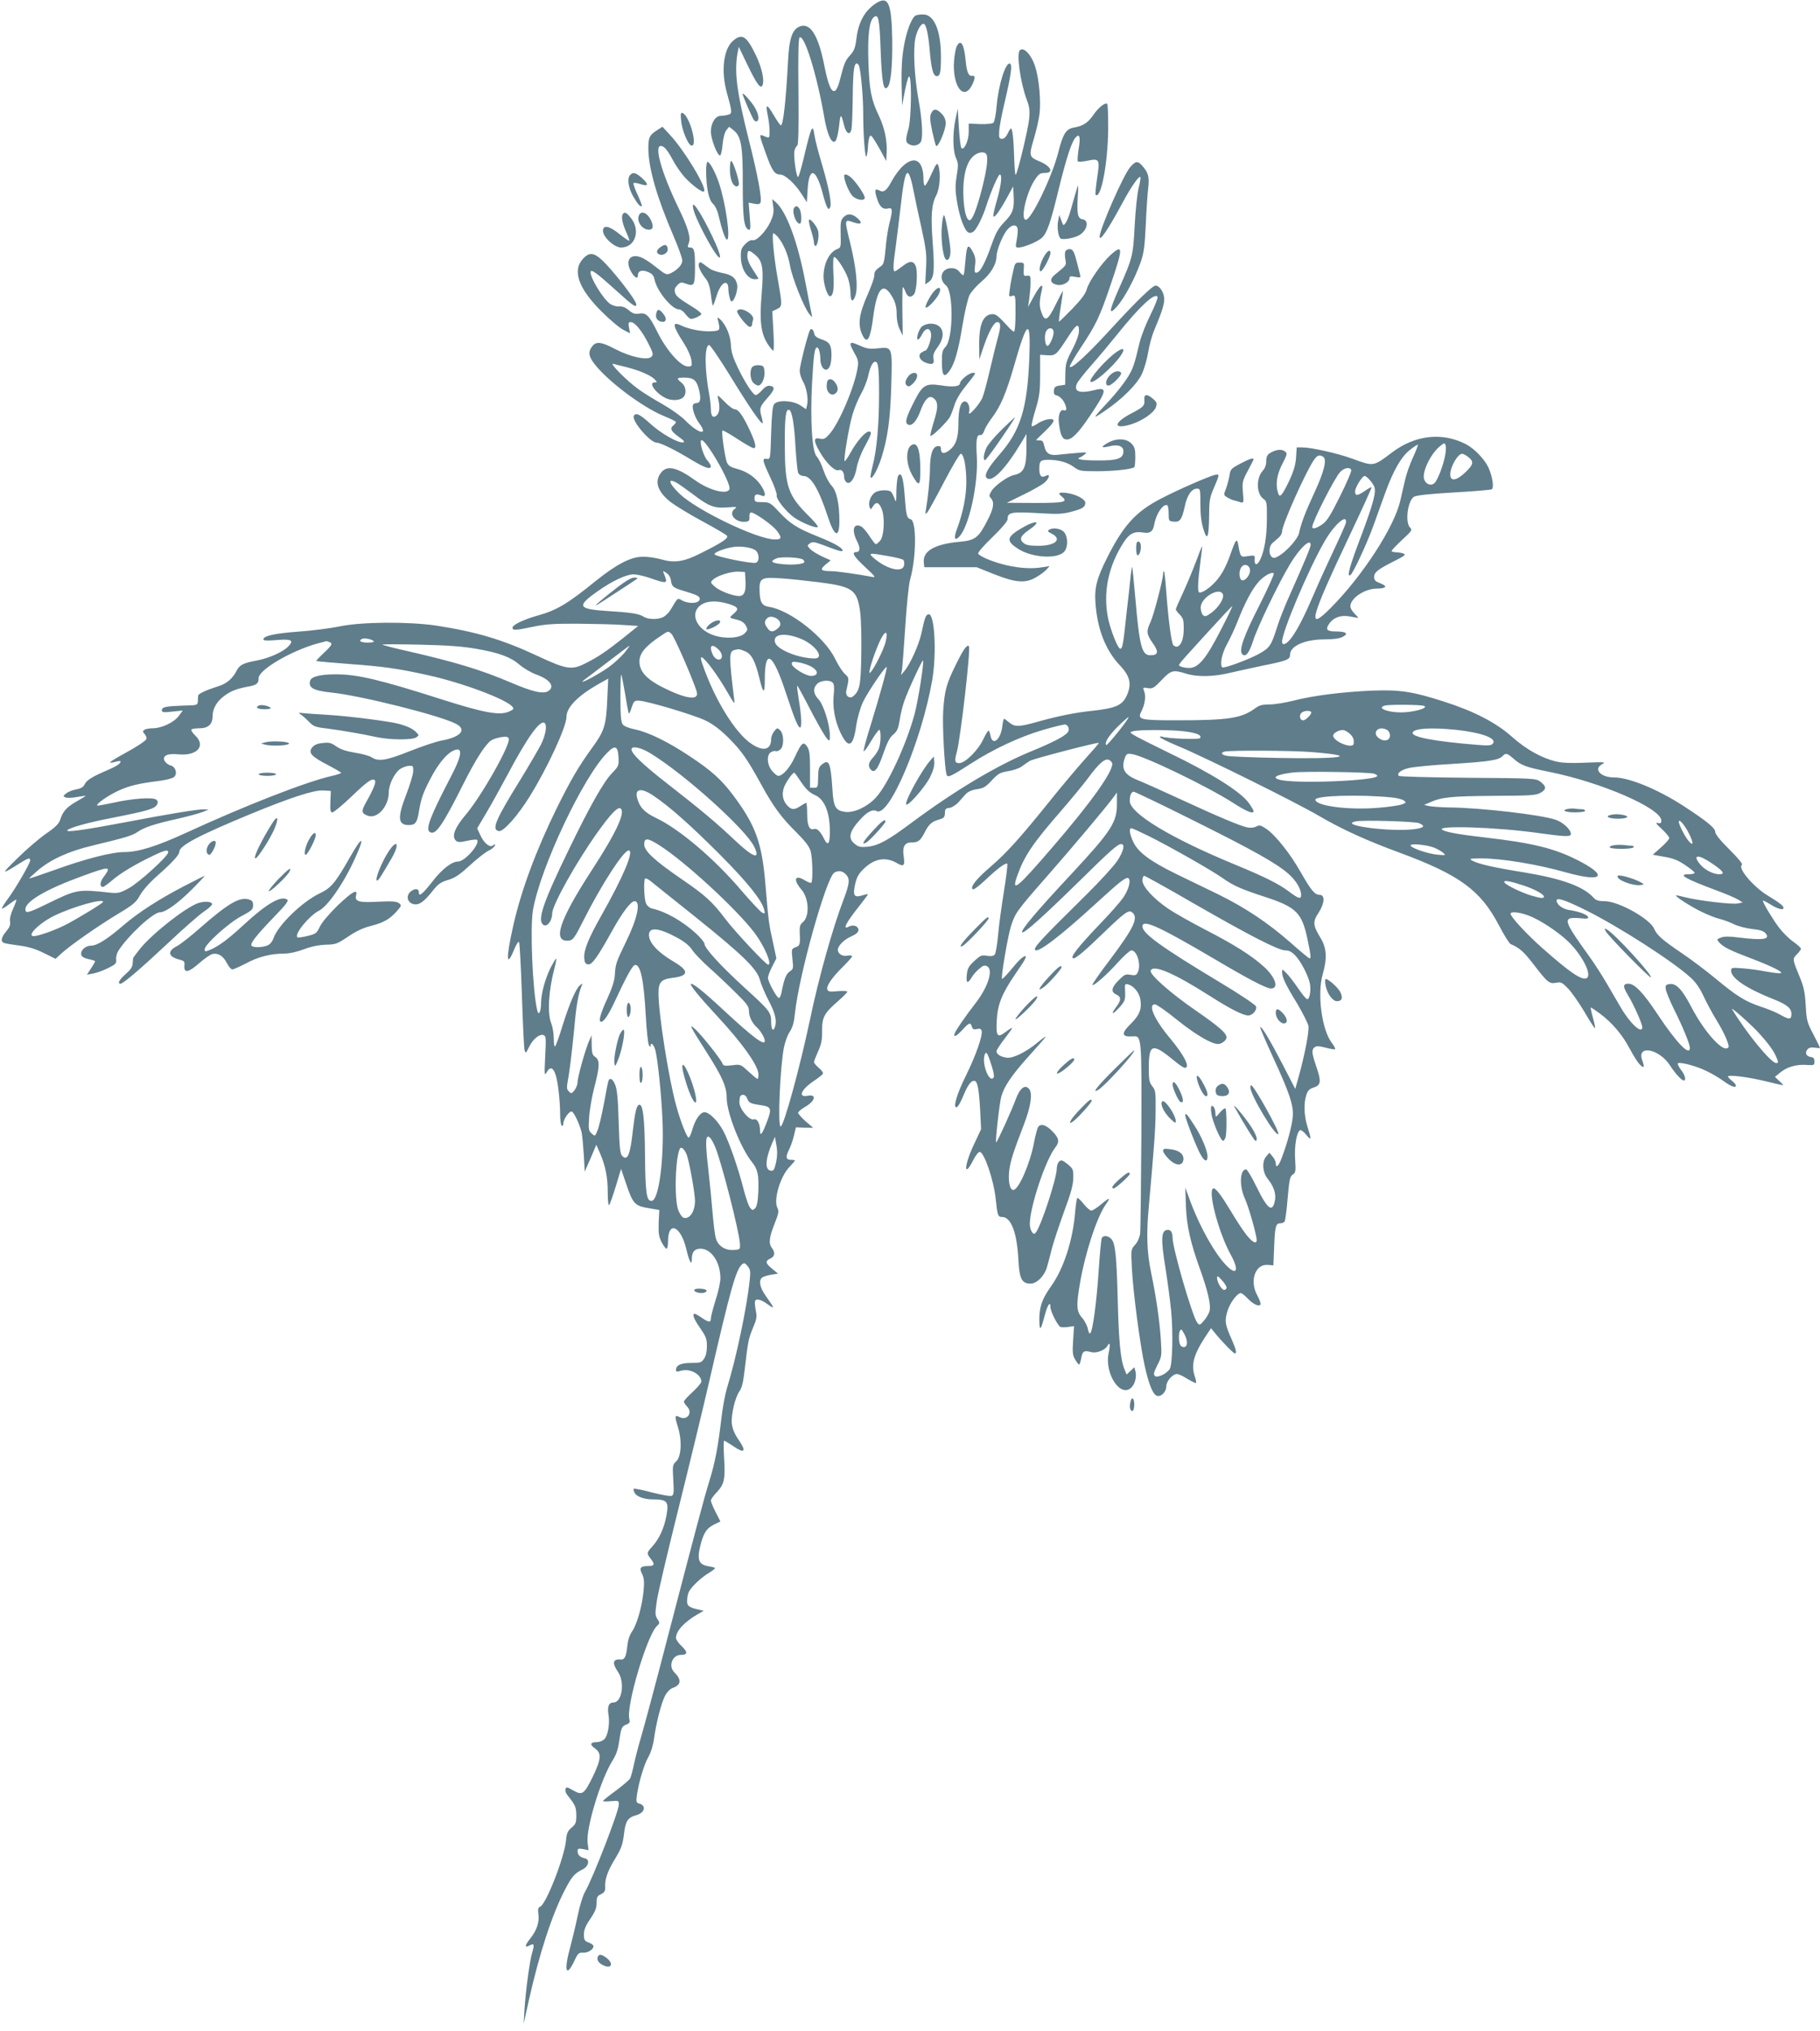 <?xml version="1.0" standalone="no"?>
<!DOCTYPE svg PUBLIC "-//W3C//DTD SVG 20010904//EN"
 "http://www.w3.org/TR/2001/REC-SVG-20010904/DTD/svg10.dtd">
<svg version="1.0" xmlns="http://www.w3.org/2000/svg"
 width="1147pt" height="1280pt" viewBox="0 0 1147 1280"
 preserveAspectRatio="xMidYMid meet">
<g transform="translate(0,1280) scale(0.1,-0.1)"
fill="#607d8b" stroke="none">
<path d="M5525 12782 c-72 -45 -114 -117 -127 -221 -8 -63 -14 -80 -42 -111
-30 -33 -37 -52 -66 -166 -6 -23 -17 -47 -24 -54 -24 -19 -46 28 -72 162 -37
185 -87 265 -151 242 -50 -17 -70 -75 -77 -226 -13 -244 -30 -398 -45 -398 -4
0 -25 30 -46 66 -43 73 -52 71 -36 -6 6 -28 11 -71 11 -97 0 -48 2 -46 -47
-26 -19 8 -16 -5 23 -113 39 -110 56 -134 91 -134 30 0 93 -57 135 -123 l33
-52 5 82 c9 146 53 133 95 -27 9 -36 21 -73 27 -84 9 -16 12 -17 19 -4 12 22
-5 116 -51 273 -23 76 -44 158 -47 182 -11 79 -20 59 -68 -144 -15 -62 -30
-115 -35 -118 -11 -7 -31 135 -23 165 3 14 11 28 17 32 8 5 10 108 8 342 -3
227 0 336 7 340 31 19 110 -237 156 -505 19 -110 48 -171 70 -148 8 8 18 50
23 94 9 83 12 83 32 3 14 -52 36 -63 46 -24 3 13 7 104 8 202 2 169 8 214 26
214 4 0 11 -7 14 -16 11 -29 26 -195 26 -294 0 -144 12 -297 21 -275 4 11 8
38 9 60 1 22 5 49 9 60 7 17 10 15 33 -20 14 -22 36 -60 49 -85 l24 -45 3 52
c4 75 -13 157 -49 233 -48 100 -60 161 -66 335 -6 168 5 263 33 286 30 25 37
-7 44 -209 8 -209 19 -264 46 -228 19 27 29 135 27 296 -4 228 -24 277 -98
232z"/>
<path d="M5772 12703 c-25 -10 -60 -100 -76 -198 -12 -68 -16 -143 -14 -235
l3 -135 19 98 c13 64 23 93 28 83 15 -27 10 -266 -6 -326 -21 -73 -20 -87 5
-100 29 -16 66 -4 75 22 11 37 5 135 -17 258 -27 148 -35 319 -20 390 11 50
34 90 51 90 16 0 30 -60 39 -165 10 -119 22 -165 45 -165 21 0 26 23 26 124 0
165 -44 267 -114 265 -17 0 -37 -3 -44 -6z"/>
<path d="M4621 12544 c-61 -51 -78 -189 -41 -325 35 -127 36 -135 9 -142 -13
-4 -34 -7 -46 -7 -34 0 -63 -45 -63 -99 0 -47 40 -151 58 -151 5 0 13 31 16
70 4 42 14 78 24 90 l17 21 27 -21 c49 -38 60 -99 59 -340 0 -217 8 -278 38
-288 11 -4 12 11 6 83 l-7 88 35 -7 c26 -5 36 -3 40 8 10 25 -19 178 -73 391
-77 306 -93 429 -72 550 l8 40 55 -115 c59 -122 84 -155 95 -126 12 32 -4 106
-40 183 -60 126 -88 145 -145 97z"/>
<path d="M6030 12509 c-6 -11 -14 -51 -17 -88 -13 -154 55 -258 108 -166 23
40 28 71 10 67 -26 -5 -38 19 -45 95 -10 105 -31 140 -56 92z"/>
<path d="M6427 12483 c-22 -22 4 -205 44 -312 17 -45 20 -68 15 -121 -7 -65
-72 -339 -85 -352 -3 -4 -7 39 -9 95 -3 119 -11 197 -20 197 -4 0 -14 -15 -22
-33 -10 -20 -22 -32 -35 -32 -17 0 -20 6 -18 45 0 25 17 113 37 196 38 164 47
227 31 233 -27 11 -72 -131 -84 -267 -4 -51 -13 -98 -20 -105 -7 -7 -39 -10
-84 -9 l-72 3 0 -53 c0 -54 -29 -118 -46 -101 -5 5 -12 63 -16 128 l-7 120
-13 -60 c-20 -90 -19 -202 1 -249 16 -35 16 -48 5 -116 -10 -64 -9 -91 3 -166
17 -99 48 -181 73 -190 8 -4 22 0 31 7 20 17 57 90 79 159 28 89 76 200 86
200 16 0 9 -66 -16 -154 -14 -47 -25 -94 -25 -104 1 -25 33 16 84 108 l41 75
3 -55 c5 -86 -4 -113 -57 -168 -39 -40 -55 -69 -80 -139 -41 -117 -72 -177
-94 -181 -16 -3 -17 2 -12 45 5 36 1 57 -12 82 -31 59 -40 50 -48 -46 -4 -48
-9 -92 -12 -96 -3 -4 -14 4 -25 18 -14 18 -29 25 -53 25 -62 0 -83 -69 -33
-109 48 -40 46 -335 -3 -387 -20 -21 -23 -35 -23 -94 0 -84 12 -103 42 -65 36
45 60 125 87 290 14 87 35 175 45 195 11 21 45 60 76 86 59 50 93 108 94 156
0 40 38 134 67 169 34 40 68 37 67 -6 0 -16 -4 -47 -8 -67 -7 -34 -6 -38 13
-38 33 0 121 37 147 61 33 31 55 95 107 310 48 195 80 293 105 322 26 29 33 4
20 -71 -6 -39 -9 -75 -5 -79 4 -4 31 -2 60 4 76 16 80 10 61 -111 -8 -54 -12
-101 -10 -103 34 -34 78 196 80 414 0 83 -2 154 -6 158 -12 12 -55 -22 -88
-70 -34 -49 -64 -69 -123 -79 -49 -9 -68 -40 -97 -154 -38 -153 -170 -427
-205 -427 -35 0 1 164 54 248 27 41 35 47 66 47 59 0 39 43 -36 74 -63 26 -65
35 -35 136 15 49 32 121 37 160 10 82 -2 218 -26 297 -23 76 -74 131 -98 106z
m-211 -655 c13 -21 4 -92 -26 -212 -35 -137 -64 -210 -82 -204 -21 7 -36 78
-37 174 -1 108 19 186 59 226 29 29 73 37 86 16z"/>
<path d="M4680 12208 c0 -11 61 -152 71 -164 6 -8 15 -11 20 -8 17 10 9 50
-19 95 -27 40 -72 89 -72 77z"/>
<path d="M5868 12085 c-9 -19 -7 -43 6 -108 10 -46 21 -89 25 -96 11 -17 61
99 61 141 0 25 -8 43 -26 62 -33 33 -51 33 -66 1z"/>
<path d="M4293 12035 c6 -58 43 -146 63 -152 45 -14 -10 190 -55 205 -11 4
-13 -6 -8 -53z"/>
<path d="M4145 11982 c-52 -32 -60 -49 -59 -122 2 -125 55 -307 158 -546 31
-72 56 -142 56 -156 0 -25 -27 -56 -67 -77 -32 -16 -35 -15 -102 38 -34 28
-77 55 -96 61 -69 23 -97 -28 -55 -97 20 -34 40 -43 40 -19 0 29 26 38 63 22
27 -11 37 -22 42 -48 15 -73 109 -188 154 -188 11 0 29 -13 41 -30 12 -16 28
-30 35 -30 20 0 65 22 65 31 0 5 -19 21 -42 36 -102 63 -119 77 -124 100 -5
18 0 31 15 46 19 19 24 20 57 8 49 -18 54 -8 54 106 0 104 -5 123 -31 123 -16
0 -17 4 -9 25 15 39 -2 96 -69 235 -102 213 -149 380 -107 380 21 0 41 -23 76
-88 16 -31 48 -77 69 -102 43 -50 118 -107 128 -97 20 21 -122 257 -214 356
l-48 52 -30 -19z"/>
<path d="M4600 11736 c0 -59 14 -102 37 -110 7 -3 16 1 19 9 7 16 -33 142 -47
150 -5 4 -9 -18 -9 -49z"/>
<path d="M5692 11755 c-22 -19 -53 -61 -71 -94 -33 -63 -52 -77 -80 -61 -27
14 -31 3 -15 -48 16 -54 37 -74 71 -66 29 8 30 -11 7 -98 -8 -33 -19 -103 -23
-156 -7 -76 -12 -98 -27 -108 -37 -26 -44 -35 -44 -61 0 -14 -18 -65 -40 -115
-59 -133 -67 -199 -31 -267 28 -51 47 -15 65 128 22 163 57 210 105 142 31
-44 43 -81 42 -136 0 -30 7 -66 19 -90 l19 -40 -2 153 c-1 83 0 152 3 152 3 0
11 -13 17 -30 12 -33 33 -39 53 -15 17 20 25 143 11 178 -14 35 -39 35 -86 -3
-21 -16 -42 -30 -46 -30 -12 0 -11 39 6 155 7 55 21 165 30 245 17 154 30 220
45 220 10 0 25 -44 40 -125 6 -33 27 -132 47 -220 31 -143 34 -170 29 -258
l-5 -99 22 15 c33 22 38 68 26 234 -14 182 -9 253 21 311 24 45 30 143 13 190
-7 18 -13 11 -42 -53 -18 -41 -37 -75 -42 -75 -5 0 -9 17 -9 38 0 119 -53 155
-128 87z"/>
<path d="M4450 11723 c1 -106 16 -182 43 -207 15 -14 29 -44 36 -77 20 -85 42
-149 52 -149 25 0 -7 229 -50 357 -23 68 -58 133 -72 133 -5 0 -9 -26 -9 -57z"/>
<path d="M7123 11747 c-42 -47 -193 -392 -193 -439 0 -34 53 45 144 213 54
102 108 178 113 162 2 -6 -3 -38 -12 -72 -8 -33 -19 -138 -24 -233 -10 -191
-13 -204 -100 -399 -63 -143 -66 -172 -10 -109 46 53 110 172 146 273 22 61
27 98 34 242 4 94 11 196 15 227 8 70 2 97 -32 137 -33 39 -45 39 -81 -2z"/>
<path d="M3972 11698 c-21 -21 -13 -80 18 -135 28 -49 47 -70 55 -61 2 2 -10
34 -27 71 -17 37 -29 70 -25 73 3 3 22 1 42 -6 51 -17 56 -4 13 36 -40 36 -57
41 -76 22z"/>
<path d="M5320 11692 c0 -34 35 -114 57 -131 29 -24 73 -28 73 -7 0 16 -42 81
-78 119 -25 26 -52 36 -52 19z"/>
<path d="M6777 11578 c-8 -29 -22 -78 -31 -108 -8 -30 -22 -64 -30 -75 -14
-19 -15 -19 -27 15 l-13 35 -7 -34 c-9 -41 0 -103 15 -114 15 -10 85 2 118 21
51 30 64 94 20 100 -29 4 -36 34 -30 133 3 43 4 79 2 79 -1 0 -9 -24 -17 -52z"/>
<path d="M4873 11499 c5 -35 1 -56 -17 -96 -29 -62 -88 -123 -113 -117 -11 3
-29 -6 -47 -25 -24 -25 -28 -37 -27 -81 1 -75 42 -140 88 -140 13 0 23 2 23 4
0 2 -16 27 -35 56 -23 34 -35 64 -35 86 0 41 9 42 49 8 47 -39 55 -83 41 -248
-14 -168 -5 -246 37 -312 15 -24 32 -44 36 -44 5 0 5 56 1 124 l-7 124 29 14
c35 16 35 20 6 187 -25 139 -39 291 -28 291 4 0 16 -10 27 -22 36 -42 66 -113
78 -183 13 -75 88 -264 122 -305 17 -21 19 -22 15 -5 -3 11 -21 106 -41 210
-48 251 -118 440 -185 500 l-23 20 6 -46z"/>
<path d="M4372 11473 c13 -48 80 -181 126 -253 56 -86 52 -37 -8 88 -80 168
-143 256 -118 165z"/>
<path d="M5007 11493 c-20 -20 7 -103 34 -103 12 0 12 66 -1 91 -11 20 -22 24
-33 12z"/>
<path d="M3927 11453 c-14 -13 -6 -59 18 -112 14 -30 23 -56 21 -58 -2 -3 -30
16 -61 41 -65 53 -105 61 -105 21 0 -39 71 -105 114 -105 91 0 126 111 59 190
-25 31 -35 35 -46 23z"/>
<path d="M4024 11435 c-8 -32 18 -73 52 -81 33 -8 46 10 32 45 -23 61 -72 82
-84 36z"/>
<path d="M5314 11429 c-15 -17 -18 -34 -16 -105 2 -80 1 -85 -20 -93 -51 -19
-87 -90 -88 -173 0 -53 27 -131 43 -125 19 6 25 48 19 150 -3 60 -1 97 5 97
16 0 69 -82 87 -133 9 -26 16 -68 16 -92 0 -56 15 -65 31 -18 18 54 5 176 -34
336 -36 146 -36 146 21 126 49 -17 61 -6 28 24 -35 32 -66 34 -92 6z"/>
<path d="M5936 11378 c-8 -77 6 -194 24 -212 15 -15 30 10 30 50 0 43 -30 217
-40 227 -4 5 -11 -24 -14 -65z"/>
<path d="M5099 11415 c-4 -3 2 -33 12 -66 11 -34 19 -69 19 -80 0 -10 4 -19
10 -19 12 0 24 64 16 94 -7 29 -48 80 -57 71z"/>
<path d="M4163 11243 c-27 -18 -30 -38 -7 -47 24 -9 56 12 52 36 -4 28 -17 31
-45 11z"/>
<path d="M6714 11215 c-4 -8 -3 -31 0 -50 7 -38 10 -34 -67 -97 -34 -28 -28
-54 14 -63 34 -8 79 16 79 41 0 13 7 15 36 9 32 -6 36 -4 31 12 -2 10 -10 41
-17 68 -20 80 -28 95 -50 95 -11 0 -23 -7 -26 -15z"/>
<path d="M6999 11193 c-56 -51 -137 -167 -150 -216 -7 -27 -34 -64 -91 -123
-45 -46 -83 -83 -84 -81 -2 2 3 44 11 93 8 49 14 94 14 99 0 6 -20 -32 -45
-83 -51 -105 -70 -114 -92 -47 -13 37 -12 70 4 138 11 48 -12 29 -50 -40 l-37
-68 8 55 c4 30 8 75 8 100 0 41 -2 45 -23 42 -21 -3 -22 0 -20 40 3 41 2 43
-26 43 -28 0 -30 -3 -42 -60 -8 -33 -17 -82 -20 -109 -7 -46 -6 -48 14 -41 22
6 22 5 22 -109 0 -69 -4 -116 -10 -116 -5 0 -24 16 -42 37 -54 59 -71 73 -91
73 -60 0 -87 -62 -86 -193 l1 -92 28 83 c32 93 65 152 85 152 23 0 24 -27 4
-97 -10 -37 -33 -129 -50 -203 -17 -74 -38 -153 -47 -175 -17 -42 -93 -128
-85 -94 9 32 -6 69 -26 69 -27 0 -41 -48 -41 -142 0 -91 -17 -137 -61 -169
-32 -22 -49 -18 -49 12 0 15 -6 20 -22 17 -31 -4 -47 -54 -47 -145 -1 -64 -12
-176 -26 -258 -5 -26 -4 -28 9 -15 7 8 55 95 106 193 51 97 98 177 105 177 19
0 35 -80 35 -178 0 -90 -21 -195 -60 -299 -20 -54 -14 -75 14 -47 63 62 123
338 112 509 -6 101 -1 137 22 133 9 -2 19 9 25 27 5 17 27 53 48 81 54 71 90
155 140 329 84 294 106 304 96 46 -13 -316 -55 -454 -188 -606 -74 -85 -98
-130 -81 -147 33 -33 119 56 219 223 l32 54 0 -85 c0 -126 -16 -161 -79 -174
-39 -8 -120 -66 -141 -100 -16 -27 -17 -32 -4 -46 23 -26 18 -62 -20 -136 -58
-114 -78 -130 -180 -139 -154 -14 -230 -58 -223 -129 l3 -31 165 0 165 0 110
-44 c137 -54 198 -59 265 -19 25 14 54 36 65 48 l20 22 -45 -7 c-63 -11 -141
-7 -224 12 -78 17 -169 54 -181 73 -4 7 30 47 89 104 59 57 96 101 96 113 0
45 20 49 210 38 101 -6 137 -5 189 9 73 19 91 30 91 57 0 23 -59 54 -117 62
-51 6 -59 0 -31 -23 42 -34 15 -40 -170 -40 l-177 1 108 53 c59 29 119 63 132
76 30 28 34 56 8 42 -30 -16 -43 -3 -43 43 0 51 7 58 66 57 62 -2 114 -17 154
-47 31 -23 42 -25 144 -25 107 0 222 13 235 26 3 3 6 32 6 64 0 48 -4 63 -24
84 -33 35 -100 36 -156 1 -42 -25 -34 -30 25 -16 49 11 80 -2 80 -33 0 -46
-37 -59 -161 -58 -99 0 -144 8 -113 19 6 2 20 11 30 19 17 14 13 15 -51 9 -38
-3 -90 -8 -115 -11 -55 -7 -79 8 -89 56 -6 28 -12 35 -29 34 -12 0 -22 1 -22
2 0 2 25 26 55 55 66 63 72 84 18 76 -21 -4 -50 -16 -66 -28 -16 -11 -31 -18
-35 -15 -3 4 7 50 24 104 25 84 29 113 29 222 l0 124 46 -3 c52 -3 56 1 132
118 50 78 67 87 67 36 0 -23 -15 -66 -42 -118 -38 -72 -43 -90 -44 -152 l-1
-70 -34 -5 c-28 -4 -35 -10 -37 -31 -2 -21 2 -28 20 -32 13 -4 31 -19 41 -36
21 -36 23 -65 2 -57 -24 9 -38 -31 -31 -86 10 -75 22 -98 50 -98 32 0 74 43
145 149 108 160 112 184 27 162 -94 -23 -132 -9 -108 43 6 13 46 64 89 113 44
49 117 137 163 194 142 177 238 267 255 238 4 -5 -16 -56 -44 -112 -28 -56
-58 -133 -68 -172 -34 -145 -43 -173 -82 -232 -21 -33 -67 -91 -102 -129 -120
-130 -121 -131 -35 -73 106 72 197 162 230 227 15 30 33 90 41 136 7 46 25
112 40 147 52 123 67 173 61 208 -6 37 -31 71 -53 71 -20 0 -120 -97 -287
-279 -143 -156 -247 -252 -254 -232 -2 5 29 59 68 118 98 147 121 196 190 400
79 232 79 258 -1 186z m-359 -488 c0 -29 -26 -85 -39 -85 -14 0 -21 58 -11 85
13 35 50 34 50 0z"/>
<path d="M6581 11186 c-25 -41 -38 -96 -22 -96 12 0 61 91 61 115 0 25 -17 17
-39 -19z"/>
<path d="M3676 11171 c-72 -75 -31 -190 118 -337 51 -51 112 -102 135 -113
l42 -22 -7 36 c-5 29 -3 35 11 35 26 0 70 -54 110 -133 32 -63 34 -72 20 -86
-24 -24 -132 -1 -226 48 -85 45 -118 50 -142 24 -32 -37 -30 -66 8 -115 82
-108 304 -275 439 -330 42 -17 76 -34 76 -38 0 -4 -7 -13 -15 -20 -25 -20 -17
-37 31 -72 34 -24 42 -34 29 -36 -30 -6 -140 56 -207 118 -64 58 -90 71 -103
50 -18 -29 102 -170 144 -170 23 0 121 -48 220 -109 83 -50 121 -63 121 -39 0
6 -10 22 -21 35 -23 23 -51 111 -41 127 18 30 193 -271 179 -307 -14 -37 -127
-8 -216 56 -110 79 -171 95 -209 55 -51 -56 -32 -124 54 -192 29 -22 118 -77
198 -120 80 -43 151 -85 157 -92 13 -15 -27 -42 -163 -110 -108 -55 -167 -64
-252 -39 -32 9 -84 17 -115 16 -75 0 -165 -47 -296 -152 -177 -144 -248 -186
-365 -218 -91 -26 -160 -59 -160 -77 0 -18 16 -18 130 6 77 16 132 20 285 19
105 -1 232 -4 284 -8 l93 -6 -88 -71 c-111 -88 -163 -124 -243 -164 -88 -45
-120 -40 -306 47 -218 102 -383 151 -635 190 -175 26 -472 24 -610 -5 -58 -12
-175 -27 -260 -33 -151 -11 -220 -27 -220 -49 0 -8 25 -9 84 -4 95 8 111 -2
71 -42 -34 -34 -120 -72 -192 -86 -88 -16 -112 -28 -130 -62 -26 -52 -64 -85
-117 -101 -78 -25 -126 -47 -127 -59 -1 -6 -2 -22 -2 -36 -2 -25 -4 -25 -92
-27 -110 -4 -135 -9 -135 -29 0 -14 9 -15 66 -9 l66 7 -26 -35 c-31 -41 -108
-77 -163 -77 -21 0 -45 -4 -53 -10 -12 -8 -12 -11 2 -27 8 -10 13 -23 11 -30
-5 -13 -64 -52 -166 -107 -72 -40 -82 -52 -29 -37 18 5 32 6 32 2 0 -14 -26
-31 -92 -59 -87 -37 -125 -61 -136 -88 -8 -15 -23 -24 -51 -29 -23 -4 -51 -15
-63 -25 -22 -17 -22 -19 -4 -26 10 -4 42 -3 72 3 30 5 54 9 54 7 0 -1 -24 -16
-52 -32 -65 -36 -92 -65 -107 -114 -10 -30 -28 -49 -92 -93 -44 -31 -126 -101
-182 -157 -104 -102 -102 -104 22 -26 50 31 61 34 61 15 0 -18 -93 -179 -142
-244 -22 -30 -38 -56 -36 -59 3 -2 22 9 44 26 21 16 42 30 46 30 4 0 -5 -25
-19 -56 -16 -35 -23 -65 -20 -82 4 -20 -2 -36 -24 -62 -33 -39 -37 -66 -11
-74 9 -3 53 -10 97 -16 55 -7 102 -22 152 -47 l73 -36 38 35 c58 52 225 169
352 246 102 61 118 75 143 121 18 31 59 78 109 122 94 83 138 131 138 151 0
38 121 102 450 238 252 104 400 152 458 148 l47 -3 -3 -67 c-2 -56 0 -68 13
-68 8 0 59 42 113 93 106 102 138 125 154 109 10 -10 -6 -52 -58 -144 -28 -51
-26 -64 13 -79 60 -23 133 58 133 147 0 48 35 121 70 146 14 10 39 20 55 21
28 2 30 0 29 -33 0 -20 -20 -84 -42 -143 -59 -151 -55 -197 14 -197 41 0 53
15 64 85 13 80 26 118 72 206 45 87 97 153 139 175 69 35 65 -20 -12 -166
-128 -246 -159 -327 -130 -344 36 -22 78 38 210 301 79 157 139 251 177 277
11 7 38 16 62 20 33 5 44 3 48 -9 14 -35 -171 -362 -271 -480 -71 -84 -91
-139 -60 -165 11 -9 26 -9 70 1 30 7 58 9 61 6 23 -23 -76 -137 -119 -137 -40
0 -101 -47 -162 -126 -61 -78 -85 -98 -85 -70 0 24 -19 29 -45 12 -45 -29 -27
-86 26 -86 28 0 60 26 116 98 26 31 45 44 87 56 43 13 72 32 137 92 45 41 98
83 117 92 20 9 38 24 40 32 4 12 3 13 -10 2 -21 -17 -58 13 -82 67 l-19 40 55
93 c31 51 92 163 138 248 123 232 202 342 231 324 19 -11 8 -77 -22 -137 -18
-34 -75 -132 -127 -217 -161 -260 -186 -319 -138 -328 28 -6 120 98 194 218
112 180 232 440 232 502 0 60 73 134 204 208 l59 33 -6 -134 c-7 -161 -18
-196 -96 -303 -87 -120 -135 -203 -223 -381 -130 -265 -223 -516 -273 -737
-47 -208 -45 -275 5 -153 13 31 26 53 31 48 4 -4 12 -154 18 -333 6 -179 13
-336 17 -349 7 -22 8 -21 28 20 24 50 67 85 92 75 15 -6 16 -19 10 -134 -6
-119 -5 -125 10 -99 31 56 60 10 74 -115 6 -46 10 -113 10 -150 0 -37 5 -70
10 -73 6 -3 10 2 10 12 0 29 38 83 54 77 14 -6 47 -75 61 -129 4 -16 10 -79
14 -140 l6 -109 37 84 36 85 22 -50 c36 -83 50 -154 50 -249 0 -53 4 -86 9
-81 5 6 24 59 42 119 l33 109 31 -91 c43 -128 55 -142 140 -156 l70 -12 -4
-80 c-2 -67 1 -88 18 -122 12 -23 26 -42 31 -42 6 0 10 21 10 46 0 132 80 99
115 -48 19 -80 35 -109 35 -64 0 46 17 66 55 66 68 0 125 -85 125 -187 0 -23
-13 -85 -30 -136 -16 -52 -30 -104 -30 -116 0 -27 -13 -27 -58 4 -20 14 -40
25 -44 25 -18 0 -5 -35 35 -91 36 -53 42 -67 42 -113 0 -33 -6 -62 -18 -79
-16 -25 -23 -27 -82 -27 -64 0 -95 -14 -95 -45 0 -11 7 -12 32 -4 57 16 128
-23 128 -69 0 -8 -25 -37 -55 -65 -30 -27 -55 -55 -55 -60 0 -6 9 -21 21 -33
37 -39 -2 -90 -49 -65 -30 16 -31 5 -10 -62 27 -86 22 -187 -11 -218 -23 -21
-23 -27 -18 -116 5 -81 3 -95 -11 -101 -9 -3 -65 7 -125 22 -59 16 -110 26
-113 23 -3 -3 -1 -14 5 -25 13 -25 61 -42 115 -42 91 0 102 -13 86 -102 -15
-79 -44 -143 -85 -190 -41 -45 -41 -47 -15 -81 28 -35 25 -47 -12 -47 -52 0
-61 -11 -42 -49 13 -26 15 -49 10 -106 -9 -96 -41 -211 -72 -256 -17 -25 -27
-56 -31 -95 -6 -64 -17 -86 -42 -83 -49 4 -55 -22 -16 -79 44 -65 25 -192 -29
-192 -30 0 -40 -26 -31 -80 9 -53 -4 -129 -26 -151 -11 -11 -32 -19 -48 -19
-42 0 -46 -15 -11 -40 42 -30 39 -67 -14 -177 -55 -112 -66 -120 -124 -87 -37
22 -43 23 -48 9 -4 -10 2 -28 15 -43 47 -59 52 -71 53 -123 0 -47 -4 -56 -30
-78 -25 -21 -31 -36 -35 -81 -10 -106 -126 -403 -163 -417 -13 -5 -15 -15 -11
-47 7 -51 -10 -102 -53 -156 -34 -43 -35 -59 -2 -41 28 15 31 6 16 -45 -16
-52 -41 -239 -49 -364 l-5 -85 34 153 c65 290 146 538 226 691 44 85 61 104
112 129 39 20 47 64 13 70 -29 6 -45 22 -45 44 0 18 5 19 35 14 l34 -7 -6 49
c-10 91 83 399 158 517 21 33 34 70 40 114 13 91 17 101 46 112 21 8 24 14 19
35 -21 82 112 528 174 586 19 18 19 20 3 44 -15 23 -15 35 -4 111 6 47 68 309
136 582 68 273 156 636 195 806 133 578 168 705 207 737 13 10 19 8 35 -12 16
-20 19 -33 13 -85 -18 -178 -87 -502 -144 -685 -11 -36 -28 -126 -36 -200 -21
-177 -39 -268 -75 -386 -34 -109 -82 -292 -269 -1009 -71 -275 -144 -546 -161
-603 -17 -57 -37 -135 -45 -173 -8 -39 -19 -78 -24 -88 -5 -9 -46 -44 -90 -77
-45 -32 -81 -62 -81 -65 0 -3 23 -4 50 -1 48 4 50 4 50 -21 0 -43 -164 -466
-214 -552 -13 -22 -33 -88 -45 -147 -12 -59 -33 -146 -46 -195 -42 -149 -29
-203 23 -95 24 52 30 57 57 55 29 -2 65 20 65 41 0 7 -13 17 -30 23 -26 10
-30 16 -30 51 0 29 10 54 40 98 31 46 40 69 40 101 0 36 4 44 28 55 21 11 27
20 26 43 -3 51 15 103 63 181 38 63 47 87 55 152 10 86 24 107 79 122 53 15
64 61 17 73 -18 5 -20 11 -14 54 12 82 46 196 73 241 15 27 29 71 35 115 13
97 45 222 69 269 12 23 31 43 47 49 56 20 59 52 11 100 -38 38 -12 109 41 109
44 0 46 17 6 55 -20 18 -36 42 -36 52 0 43 52 100 135 148 l40 23 -30 7 c-61
13 -75 23 -75 54 0 16 4 40 9 53 12 32 76 93 129 125 24 14 40 28 38 31 -3 3
-23 8 -43 11 -59 10 -71 41 -50 127 20 82 40 113 90 137 l37 18 -30 59 c-17
33 -30 65 -30 73 0 7 17 32 39 54 46 50 53 82 44 220 -3 57 -3 103 1 103 3 0
30 -16 58 -35 71 -49 84 -33 33 40 -27 40 -39 70 -43 103 -5 58 21 166 49 205
15 21 24 59 34 150 19 165 23 183 52 252 22 52 24 66 16 106 -5 25 -7 51 -5
58 6 19 38 12 81 -20 46 -33 44 -27 -14 55 -36 50 -45 95 -22 114 7 6 33 14
57 18 l43 7 -36 30 c-43 34 -46 50 -12 65 28 13 32 37 10 66 -22 29 -18 66 16
152 26 66 29 80 19 100 -27 49 16 198 76 260 19 20 34 38 34 40 0 2 -11 4 -24
4 -33 0 -37 18 -13 65 11 22 25 63 31 90 l12 50 54 -2 55 -1 -48 41 c-26 23
-47 47 -47 54 0 6 20 23 44 37 64 37 75 81 17 70 -64 -13 -44 38 36 92 29 19
55 40 59 46 4 6 -7 22 -25 37 -17 14 -31 31 -31 37 0 7 12 37 26 68 20 45 26
72 25 128 -1 87 13 112 99 187 33 29 60 56 60 61 0 4 -27 6 -60 3 -50 -5 -61
-3 -66 11 -8 21 29 75 101 146 30 30 55 58 55 63 0 5 -13 7 -30 4 -30 -7 -60
12 -60 37 0 25 41 66 86 85 31 14 44 26 44 40 0 24 -32 36 -60 21 -43 -23 -20
23 67 132 29 37 53 69 53 72 0 2 -16 -1 -35 -7 -53 -16 -61 -2 -46 70 11 46
22 66 55 98 69 66 139 77 213 33 39 -23 47 -13 38 46 -9 57 6 86 45 86 46 0
59 10 85 59 28 56 46 73 94 86 30 9 35 15 36 40 0 25 4 31 28 33 15 2 39 17
55 33 15 17 37 41 48 54 14 15 38 26 70 31 42 6 56 14 94 55 41 44 52 50 105
59 33 5 71 19 85 30 14 11 37 26 51 35 25 14 429 119 434 113 2 -2 -38 -48
-88 -103 -49 -55 -152 -177 -227 -271 -187 -232 -267 -320 -369 -408 -89 -76
-130 -129 -110 -141 5 -4 40 22 77 57 77 73 130 113 140 104 3 -4 -6 -82 -21
-174 -15 -92 -32 -216 -37 -276 -5 -60 -15 -115 -21 -122 -8 -10 -23 -12 -49
-8 -35 6 -42 2 -80 -33 -35 -32 -43 -47 -47 -86 -6 -54 5 -60 30 -18 9 16 31
41 48 55 24 21 34 24 50 16 40 -22 7 -128 -71 -230 -66 -85 -125 -171 -133
-192 -11 -30 10 -20 49 22 42 46 50 48 59 19 5 -16 12 -19 31 -15 17 5 26 2
30 -9 10 -26 -35 -155 -97 -281 -60 -120 -86 -211 -59 -202 8 2 26 35 42 74
27 67 51 98 72 91 17 -6 26 -57 33 -183 l6 -121 -47 -100 c-62 -133 -63 -215
-1 -92 14 27 31 49 39 49 28 0 88 -175 101 -295 11 -106 14 -115 40 -115 57 0
94 -98 103 -268 6 -121 21 -152 77 -152 40 0 89 50 104 107 6 21 20 73 31 117
11 43 46 146 76 230 42 113 57 166 58 210 1 56 -1 60 -36 89 -31 25 -40 28
-53 17 -8 -7 -15 -27 -15 -44 0 -62 -99 -363 -132 -404 -10 -12 -14 -11 -25 4
-7 10 -13 32 -13 50 0 106 99 403 160 481 29 37 25 60 -19 104 -39 40 -71 49
-88 27 -5 -7 -18 -53 -27 -102 -25 -132 -97 -296 -130 -296 -23 0 -34 59 -25
128 9 61 25 111 93 288 42 110 54 190 33 219 -26 34 -60 8 -87 -67 -24 -66
-116 -268 -122 -268 -7 0 21 250 32 288 18 65 66 136 174 256 58 64 106 119
106 122 0 3 -22 -12 -49 -35 -74 -62 -159 -104 -199 -97 -38 6 -62 22 -62 41
0 7 25 45 56 85 56 73 56 76 -4 32 -47 -35 -56 -21 -50 80 5 99 34 169 120
294 65 93 77 119 49 104 -10 -5 -31 -24 -46 -42 -59 -71 -86 -100 -90 -97 -8
9 36 267 56 331 27 84 36 97 230 318 152 173 374 437 416 495 l22 30 0 -70 c1
-117 -36 -173 -280 -436 -228 -244 -328 -363 -317 -375 10 -10 132 99 343 306
218 214 258 250 281 250 26 0 14 -47 -25 -106 -22 -33 -110 -129 -196 -214
-292 -288 -334 -334 -321 -348 19 -18 159 89 371 283 165 151 201 179 216 170
18 -12 3 -70 -32 -122 -18 -26 -80 -97 -139 -158 -149 -156 -203 -225 -174
-225 16 0 79 54 189 161 135 130 159 147 181 128 40 -33 10 -97 -141 -298 -64
-84 -114 -156 -111 -159 9 -8 91 64 162 143 37 41 75 75 84 75 37 0 64 -95 39
-141 -8 -16 -17 -18 -45 -13 -30 6 -38 2 -74 -34 -46 -46 -51 -74 -15 -90 32
-15 32 -36 -1 -79 -37 -49 -24 -51 20 -3 37 41 39 48 36 113 -2 36 0 38 22 32
33 -10 66 -50 74 -90 11 -62 -3 -101 -56 -154 -66 -64 -64 -87 7 -83 59 4 58
10 56 -628 -2 -316 -5 -594 -8 -617 -4 -24 -16 -52 -32 -69 -25 -28 -26 -29
-20 -144 8 -157 52 -489 82 -623 27 -120 53 -180 79 -185 26 -5 56 27 56 60 0
33 39 78 68 78 10 0 40 -14 66 -31 27 -16 51 -28 53 -25 3 3 0 19 -6 37 -26
74 -10 137 60 246 l41 62 26 -32 c40 -50 115 -127 124 -127 14 0 8 26 -21 91
-41 92 -44 114 -26 174 15 51 61 115 85 115 6 0 25 -15 43 -34 34 -36 71 -53
81 -38 3 6 -6 31 -20 57 -51 90 -14 199 65 193 l36 -3 5 120 c5 127 10 145 40
145 10 0 22 5 26 12 4 6 13 72 19 147 10 117 15 137 32 148 19 13 20 21 15 98
-5 84 9 168 31 182 5 3 23 -9 38 -28 34 -41 35 -34 9 49 -22 71 -25 149 -7
202 9 27 20 38 47 46 45 15 48 38 15 133 -29 86 -30 104 -11 120 11 9 27 9 70
-2 30 -8 57 -12 60 -10 3 3 -6 21 -20 39 -64 83 -94 308 -58 434 29 101 25
164 -14 229 -48 79 -50 101 -13 157 39 60 43 114 8 114 -31 0 -53 26 -121 145
-67 118 -160 234 -217 272 -35 23 -43 24 -63 13 -15 -7 -36 -9 -55 -5 -48 10
-191 71 -416 175 -110 51 -231 105 -270 121 -90 35 -112 73 -85 145 9 23 14
26 45 21 80 -13 477 -205 634 -306 87 -56 131 -74 131 -53 0 5 -13 27 -29 50
-53 73 -236 188 -506 318 -82 40 -172 85 -200 100 -47 27 -48 29 -25 35 38 11
245 10 329 -1 75 -10 106 -24 94 -42 -6 -11 -209 -3 -239 9 -8 3 -14 1 -14 -3
0 -5 53 -31 118 -58 166 -69 733 -350 882 -437 149 -87 303 -157 510 -233 378
-140 510 -236 626 -457 32 -62 66 -116 74 -119 59 -26 83 -48 147 -131 87
-113 97 -121 141 -113 30 6 37 2 75 -37 23 -25 69 -90 102 -146 33 -57 63
-103 66 -103 4 0 -2 29 -12 65 -10 36 -16 65 -13 65 3 0 29 -18 58 -39 76 -57
141 -133 187 -221 22 -42 51 -88 64 -100 27 -26 31 -19 14 29 -35 99 110 70
177 -36 30 -47 72 -93 85 -93 17 0 9 34 -17 67 -14 19 -23 37 -20 41 12 11
118 -17 180 -48 34 -16 83 -45 110 -65 47 -34 76 -44 76 -26 0 5 -11 18 -25
29 -14 11 -25 23 -25 27 0 13 129 -3 238 -30 57 -14 106 -25 109 -25 3 0 -7
12 -23 26 l-28 27 33 27 c41 35 104 53 167 48 47 -3 49 -2 49 22 0 19 -6 26
-23 28 -29 4 -39 27 -21 48 9 11 23 14 46 11 18 -3 33 -4 33 -1 0 2 -19 40
-42 85 -39 74 -43 87 -48 182 -5 82 -12 117 -37 177 -47 114 -48 116 -19 145
14 14 26 30 26 35 0 6 -22 26 -49 45 -27 19 -67 59 -89 88 -38 50 -102 156
-102 170 0 4 21 -7 47 -23 46 -29 83 -39 83 -22 0 13 -28 34 -97 76 -91 54
-195 176 -165 195 7 4 -20 38 -78 96 -58 57 -90 97 -90 111 0 25 -53 68 -200
164 -162 105 -343 180 -438 180 -85 0 -133 53 -74 84 24 13 15 14 -104 9 -88
-4 -148 -2 -185 7 -91 21 -189 75 -279 155 -102 91 -242 163 -430 223 -195 63
-278 76 -455 69 -184 -8 -370 -31 -493 -63 -51 -13 -119 -24 -151 -24 -46 0
-65 -5 -92 -25 -84 -62 -169 -75 -490 -75 -234 0 -253 4 -226 56 22 43 30 95
18 126 -10 26 -9 26 23 21 30 -5 38 0 87 51 59 62 72 66 154 40 70 -22 175
-20 280 6 50 11 142 32 205 45 150 30 170 38 170 68 0 55 91 96 213 97 61 0
98 5 119 16 39 20 22 34 -44 34 -55 0 -66 12 -43 46 27 42 77 60 135 48 28 -6
50 -9 50 -8 0 2 -11 14 -25 28 -14 14 -25 34 -25 44 0 51 89 111 165 112 62 1
73 14 25 33 -32 12 -40 20 -40 41 0 29 24 48 130 101 63 32 72 39 55 46 -11 4
-32 8 -47 8 -16 1 -28 4 -28 8 0 5 30 36 66 70 62 57 66 63 50 78 -32 33 -15
168 25 194 15 9 96 18 251 27 125 7 233 16 239 20 16 9 4 83 -21 138 -25 53
-90 120 -143 147 -148 76 -319 57 -463 -52 -121 -91 -115 -90 -252 -40 -89 33
-258 71 -315 71 l-35 0 -4 -62 c-3 -46 -14 -85 -42 -146 -46 -96 -61 -113 -71
-81 -18 55 -9 116 26 184 33 65 33 67 15 81 -21 15 -57 10 -93 -12 -17 -11
-23 -24 -23 -51 0 -23 -8 -45 -21 -59 -44 -47 -42 -147 4 -179 20 -14 22 -23
21 -123 0 -112 -15 -203 -42 -259 -18 -39 -38 -38 -35 1 2 26 1 27 -42 21 -47
-8 -47 -8 -61 68 -8 48 -15 41 -48 -52 -31 -90 -64 -147 -108 -190 -37 -37
-82 -63 -92 -54 -9 10 -7 68 8 183 8 58 13 106 12 107 -1 2 -19 -43 -40 -100
-21 -56 -58 -144 -82 -196 -24 -51 -44 -97 -44 -102 0 -4 11 -19 25 -33 21
-21 25 -34 25 -85 0 -65 -14 -106 -39 -116 -8 -3 -20 1 -27 9 -12 18 -31 158
-44 335 -5 68 -11 126 -14 129 -3 3 -6 -3 -6 -14 0 -36 -60 -264 -80 -306 -27
-57 -25 -75 15 -132 39 -55 35 -76 -16 -76 -53 0 -68 57 -94 360 -9 102 -18
190 -19 195 -2 6 -6 -17 -10 -50 -3 -33 -15 -143 -27 -245 -21 -201 -26 -223
-41 -218 -15 5 -58 114 -74 187 -34 163 -1 330 97 482 35 55 66 71 119 63 49
-8 66 4 75 54 12 65 54 126 80 118 6 -1 10 -25 10 -52 0 -47 1 -49 31 -52 40
-4 52 12 70 94 15 72 43 114 78 114 20 0 21 -5 21 -97 0 -68 6 -117 19 -158
24 -79 34 -56 36 85 0 89 4 114 26 165 42 98 42 99 8 91 -42 -11 -224 -90
-334 -147 -160 -82 -240 -169 -343 -375 -66 -131 -81 -191 -73 -289 12 -162
64 -293 151 -386 67 -70 79 -120 46 -193 -27 -61 -70 -80 -216 -96 -109 -11
-220 -34 -345 -69 -116 -33 -144 -34 -178 -6 -17 14 -32 25 -35 25 -2 0 -8
-24 -11 -52 -11 -81 -60 -120 -73 -58 -3 17 -9 32 -12 35 -4 2 -19 -22 -34
-54 -32 -69 -114 -151 -152 -151 -28 0 -31 13 -15 70 24 91 89 654 76 667 -12
12 -35 -20 -84 -120 -58 -118 -69 -158 -78 -288 -6 -89 9 -370 22 -403 7 -19
27 -10 154 72 138 89 303 167 449 210 74 22 140 38 147 35 19 -7 26 -34 12
-50 -21 -25 -94 -63 -228 -118 -216 -88 -486 -250 -760 -454 -146 -109 -205
-141 -274 -148 -42 -4 -56 -1 -78 17 -47 36 -36 80 36 158 42 46 77 63 100 50
78 -44 284 441 351 826 29 169 15 421 -23 414 -18 -3 -23 -16 -46 -123 -17
-73 -70 -192 -107 -235 l-21 -25 6 30 c3 17 12 140 21 275 9 141 22 268 31
299 39 137 41 368 3 378 -25 7 -28 22 -38 152 -8 111 -22 152 -41 121 -5 -8
-10 -51 -11 -95 0 -69 -2 -76 -11 -50 -6 17 -15 36 -21 43 -13 17 -78 15 -104
-3 -26 -18 -43 -63 -33 -90 7 -19 7 -19 21 3 20 32 38 27 55 -15 22 -52 16
-173 -10 -202 -11 -12 -22 -21 -27 -21 -4 0 -21 23 -39 50 -18 28 -41 55 -52
61 -49 26 -63 -22 -27 -92 22 -43 20 -69 -6 -69 -31 0 -13 -30 58 -95 64 -60
69 -66 42 -61 -82 16 -224 36 -257 36 -66 0 -73 9 -36 41 l33 27 -55 25 c-30
14 -64 35 -75 47 -19 21 -19 22 -1 35 16 12 27 10 85 -11 92 -36 121 -44 121
-34 0 17 -57 49 -158 89 -129 52 -172 79 -243 155 -54 58 -59 60 -106 61 -44
0 -48 2 -48 25 0 26 12 29 48 15 27 -11 21 26 -12 72 -35 48 -88 83 -151 99
-32 8 -49 18 -58 37 -13 27 -37 195 -29 203 3 3 42 -19 88 -49 46 -30 92 -57
102 -60 27 -10 22 25 -17 109 -44 94 -72 134 -95 134 -10 0 -40 21 -65 48 -46
46 -47 46 -40 17 12 -48 9 -85 -8 -102 -23 -22 -38 -8 -38 36 0 21 -5 63 -10
92 -30 158 -31 314 -1 314 7 0 67 -88 133 -195 116 -190 196 -306 204 -298 2
3 -1 20 -6 39 -16 54 -13 65 36 120 48 54 51 72 15 77 -14 2 -31 -7 -48 -27
-15 -17 -33 -31 -40 -31 -17 0 -67 76 -114 174 -31 65 -41 98 -43 144 -3 60
-34 131 -71 162 -14 12 -16 11 -9 -14 14 -58 12 -61 -41 -64 -56 -4 -142 12
-192 36 -60 29 -55 -1 19 -115 22 -35 42 -80 45 -103 5 -38 4 -40 -22 -40 -45
0 -134 100 -191 215 -53 107 -71 126 -118 118 -25 -4 -39 1 -63 21 -21 18 -41
26 -61 24 -16 -1 -41 6 -55 15 -44 28 -132 172 -125 204 4 18 39 -8 173 -129
94 -86 115 -99 115 -77 0 26 -150 219 -219 282 -49 45 -78 47 -115 8z m272
-685 c81 -20 156 -53 178 -77 16 -17 16 -19 1 -19 -52 0 25 -90 90 -107 41
-10 81 -2 95 20 16 25 8 66 -17 85 -34 27 -32 32 18 32 57 0 77 -16 92 -75 14
-58 10 -85 -15 -85 -10 0 -20 -6 -23 -12 -7 -21 13 -81 39 -115 61 -81 -2 -69
-86 16 -25 26 -88 71 -140 101 -52 29 -122 72 -155 96 -72 51 -189 169 -160
161 11 -3 48 -13 83 -21z m5160 -554 c-12 -66 -48 -159 -68 -177 -22 -20 -55
-7 -65 25 -14 44 39 156 97 205 29 25 33 25 38 9 4 -10 3 -38 -2 -62z m-203
-15 c-20 -42 -42 -106 -50 -142 -8 -36 -22 -94 -30 -130 -37 -165 -237 -474
-439 -677 -153 -154 -131 -72 122 462 77 162 138 297 136 299 -2 2 -21 -8 -42
-23 -47 -32 -62 -33 -62 -3 0 24 45 97 60 97 13 0 50 -41 61 -68 13 -34 -6
-105 -83 -311 -73 -191 -92 -261 -68 -246 17 11 100 188 143 305 19 52 53 147
76 211 53 146 103 233 160 276 24 19 45 32 47 30 2 -2 -12 -38 -31 -80z m349
2 c36 -29 33 -46 -19 -96 -57 -54 -95 -59 -95 -13 0 48 47 130 75 130 7 0 24
-9 39 -21z m-915 2 c25 -16 6 -94 -56 -227 -56 -121 -83 -191 -97 -257 -8 -33
-74 -108 -122 -138 -28 -17 -37 -19 -49 -9 -21 18 -19 67 5 88 11 9 29 25 40
35 11 9 20 26 20 38 0 42 150 378 202 452 20 28 34 33 57 18z m177 -82 c4 -6
-28 -81 -70 -165 -62 -125 -83 -158 -113 -179 -38 -26 -63 -32 -63 -16 0 31
140 308 176 346 24 26 58 33 70 14z m-4253 -81 c12 -6 57 -38 100 -70 103 -79
136 -92 219 -86 64 5 66 4 46 -11 -40 -33 11 -88 74 -79 18 2 23 9 21 31 -1
17 3 27 11 27 23 0 135 -80 161 -114 34 -45 32 -56 -11 -56 -110 0 -489 182
-599 286 -70 67 -81 104 -22 72z m4219 -254 c-2 -10 -39 -93 -82 -184 -43 -91
-97 -210 -120 -265 -56 -131 -101 -220 -139 -272 -32 -44 -61 -56 -61 -27 0
62 164 451 266 629 62 109 147 183 136 119z m-222 -138 c0 -15 -32 -92 -127
-306 -34 -74 -73 -173 -87 -220 -34 -108 -45 -123 -108 -159 -63 -36 -226 -96
-235 -87 -17 17 -2 90 31 148 19 35 49 99 66 143 44 112 86 193 126 241 33 41
88 73 102 60 3 -4 -37 -94 -90 -199 -101 -198 -132 -287 -109 -310 21 -21 43
6 68 83 28 89 163 369 234 486 61 101 129 164 129 120z m-3502 -32 c27 -17 31
-71 6 -81 -23 -8 -257 39 -261 54 -4 11 67 39 122 46 44 6 107 -3 133 -19z
m841 -39 c47 -8 89 -19 94 -24 5 -5 7 -19 5 -32 -7 -51 -105 -29 -188 41 -42
36 -35 37 89 15z m-537 -23 c6 -6 9 -14 6 -17 -12 -12 -80 -17 -143 -10 -65 7
-75 17 -31 36 29 12 153 6 168 -9z m2816 -64 c3 -29 -30 -72 -51 -65 -17 5
-21 52 -7 77 16 31 54 23 58 -12z m-3650 -64 c5 -41 15 -49 80 -68 84 -25 102
-34 102 -50 0 -29 -64 -35 -110 -11 -32 17 -25 23 -75 -60 -8 -14 -26 -32 -40
-41 -30 -20 -99 -20 -128 -1 -30 19 -80 27 -229 36 -186 12 -195 30 -65 122
94 67 183 109 230 109 20 0 70 -11 109 -25 104 -36 109 -35 82 30 -8 19 -7 19
16 4 15 -10 26 -28 28 -45z m470 2 c4 -65 -4 -93 -28 -101 -28 -9 -125 24
-163 56 -30 26 -31 29 -15 44 24 26 117 55 163 52 l40 -2 3 -49z m465 -16
c211 -27 239 -47 258 -187 6 -45 9 -167 7 -270 -3 -194 -10 -227 -52 -262 -22
-18 -49 4 -43 33 19 82 19 84 -8 108 -15 13 -42 55 -61 94 -64 135 -283 308
-416 329 -46 7 -59 28 -61 101 -3 80 11 88 133 79 52 -3 162 -15 243 -25z
m2544 -76 c9 -25 -26 -81 -71 -115 -35 -25 -42 -27 -55 -15 -8 8 -14 30 -14
47 0 63 120 133 140 83z m-3119 -59 c65 -20 72 -32 37 -62 -32 -28 -32 -26 20
-39 27 -6 44 -18 55 -36 14 -26 13 -29 -7 -50 -30 -30 -122 -36 -192 -13 -116
38 -159 146 -78 196 39 23 95 24 165 4z m3106 -165 c-93 -182 -141 -240 -200
-240 -21 0 -46 5 -54 10 -17 11 -35 -12 174 218 81 89 150 162 152 162 3 0
-29 -67 -72 -150z m-2778 47 c5 -15 0 -26 -16 -39 -29 -24 -46 -23 -64 4 -20
28 -20 43 -1 62 20 20 71 3 81 -27z m-682 -75 c16 -19 103 -213 144 -324 18
-47 19 -58 7 -68 -19 -16 -77 -3 -165 37 -136 62 -190 114 -190 184 0 52 37
96 134 161 49 33 48 33 70 10z m1347 -49 c-12 -48 -71 -166 -96 -192 -20 -20
18 105 57 192 36 78 58 79 39 0z m-544 25 c98 -36 166 -128 96 -128 -100 1
-234 55 -248 100 -17 52 54 65 152 28z m-2682 -19 c5 -5 -9 -9 -38 -9 -44 0
-62 12 -34 24 15 6 59 -2 72 -15z m-281 -5 c25 -9 20 -19 -34 -70 -28 -26 -49
-49 -47 -50 2 -2 96 -10 210 -19 218 -16 308 -29 497 -71 216 -48 490 -151
529 -198 12 -14 8 -18 -24 -32 -58 -24 -157 -6 -411 75 -401 128 -540 161
-678 161 -96 0 -153 -14 -161 -39 -14 -45 19 -64 135 -76 183 -19 678 -143
782 -196 73 -37 33 -85 -92 -107 -31 -6 -119 -35 -197 -66 -148 -59 -197 -67
-239 -40 -14 10 -61 23 -106 30 -56 9 -92 21 -119 40 -33 23 -46 26 -86 21
-32 -3 -53 -12 -65 -27 -27 -34 -7 -57 95 -110 48 -25 87 -48 87 -51 0 -3 -26
-12 -57 -19 -158 -35 -543 -185 -923 -360 -183 -84 -298 -120 -385 -120 -81 0
-248 -43 -444 -114 -85 -30 -156 -54 -157 -53 -2 1 23 24 54 51 81 69 195 121
342 156 215 52 252 63 286 86 44 30 103 50 255 84 70 16 142 36 160 44 l34 14
-30 1 c-39 1 -223 -29 -510 -84 -254 -48 -366 -63 -350 -47 16 16 130 48 275
76 233 46 275 58 290 86 7 13 5 22 -5 30 -21 17 -151 8 -274 -20 -51 -11 -96
-19 -98 -17 -9 10 66 62 132 93 70 32 126 46 264 63 41 6 81 16 89 25 22 21 8
64 -23 72 -14 3 -30 16 -37 27 -17 33 15 50 84 43 120 -12 178 52 108 119 -16
15 -27 32 -24 37 3 4 25 8 50 8 57 0 84 25 84 78 0 45 26 91 72 125 41 31 76
45 148 59 58 10 70 20 70 54 0 53 208 174 373 219 29 7 53 14 54 14 1 1 8 -2
17 -5z m927 -43 c145 -25 217 -52 274 -101 25 -22 72 -49 104 -61 87 -31 120
-76 77 -104 -32 -21 -99 -6 -241 55 -183 78 -344 127 -645 196 -85 19 -157 38
-160 41 -3 3 103 3 235 0 178 -4 270 -11 356 -26z m933 -27 c-21 -25 -65 -65
-98 -89 -58 -41 -166 -100 -166 -91 0 2 24 21 53 42 28 21 94 71 146 111 52
40 96 73 98 73 3 0 -13 -21 -33 -46z m593 24 c23 -22 30 -52 14 -62 -15 -10
-38 4 -50 30 -24 54 -6 71 36 32z m169 -13 c40 -17 63 -59 90 -170 24 -100 34
-102 34 -8 0 202 50 169 134 -87 52 -157 72 -206 86 -215 14 -9 13 64 -5 170
-8 49 -13 91 -11 93 2 2 26 -41 54 -95 67 -131 120 -225 138 -243 12 -12 14
-9 14 25 0 67 -40 195 -72 228 -33 35 -36 69 -8 97 23 23 82 27 99 6 8 -9 10
-35 5 -78 -8 -75 8 -161 42 -234 50 -106 81 -94 100 42 8 52 25 111 43 150 29
61 141 227 149 220 5 -6 -47 -192 -102 -370 -26 -82 -45 -154 -43 -160 2 -6
23 22 46 62 24 40 47 72 52 72 12 0 11 -83 -2 -117 -5 -15 -21 -39 -33 -53
-32 -34 -37 -55 -21 -77 24 -32 47 -4 82 98 24 69 40 101 62 119 25 21 32 37
41 91 5 36 18 90 29 120 22 65 113 261 118 256 8 -9 -30 -250 -53 -337 -53
-196 -173 -454 -247 -530 -54 -57 -136 -94 -190 -87 -62 8 -74 30 -81 144 -11
166 -21 191 -66 155 -20 -16 -23 -29 -24 -83 -1 -61 -2 -64 -26 -64 l-25 0 0
115 c0 95 -3 121 -18 144 -24 36 -36 25 -78 -66 -31 -67 -76 -118 -104 -118
-7 0 -25 14 -39 31 -33 39 -36 103 -6 119 11 6 24 9 29 6 4 -3 17 1 27 9 26
18 26 97 1 122 -18 17 -19 17 -38 -6 -10 -13 -19 -34 -19 -48 0 -69 -48 -82
-123 -32 -102 67 -232 278 -308 497 -13 37 -15 52 -6 49 21 -7 100 -113 155
-209 54 -92 54 -93 48 -48 -32 263 -32 294 2 303 29 8 31 7 68 -8z m408 -92
c55 -26 59 -63 7 -63 -34 0 -121 54 -121 76 0 14 7 15 40 10 22 -3 55 -14 74
-23z m-1164 -178 c10 -64 21 -119 23 -122 3 -2 11 15 18 39 13 38 17 43 44 42
52 -1 349 -90 421 -125 48 -23 92 -57 145 -109 82 -82 117 -132 204 -290 78
-143 128 -211 223 -305 58 -58 83 -91 91 -120 12 -43 15 -188 4 -198 -3 -4
-21 3 -40 14 -64 40 -77 6 -22 -58 48 -55 52 -170 9 -205 -18 -14 -21 -27 -20
-65 4 -75 2 -83 -26 -93 -26 -10 -26 -12 -20 -74 7 -59 6 -64 -17 -79 -23 -15
-36 -49 -52 -134 -4 -18 -11 -33 -16 -33 -13 0 -69 102 -69 127 0 11 12 44 27
72 l26 51 -21 98 c-27 122 -29 137 -48 367 -22 265 -62 374 -205 565 -75 99
-135 153 -274 245 -135 90 -260 151 -344 168 -39 8 -69 20 -77 32 -10 14 -14
57 -14 169 0 82 2 147 5 144 3 -3 14 -58 25 -123z m5035 -74 c32 -13 -68 -41
-146 -41 -87 0 -155 29 -101 43 29 8 226 6 247 -2z m-712 -38 c9 -9 -33 -53
-50 -53 -20 0 -27 28 -13 45 13 15 51 20 63 8z m-1214 -123 c-40 -50 -74 -88
-77 -86 -13 14 14 58 70 114 34 34 66 62 70 62 5 0 -24 -41 -63 -90z m1692 10
c11 -6 19 -21 19 -35 0 -31 -33 -42 -65 -21 -54 35 -11 86 46 56z m437 0 c164
-18 258 -54 230 -87 -9 -12 -29 -13 -92 -8 -276 22 -423 50 -413 78 9 27 118
33 275 17z m-674 -22 c24 -22 30 -37 27 -65 -3 -35 -121 9 -129 48 -3 16 30
37 60 38 9 1 28 -9 42 -21z m-4606 -149 c3 -54 1 -58 -40 -101 -54 -55 -139
-206 -272 -480 -162 -334 -201 -445 -163 -476 23 -19 57 23 57 71 0 52 154
328 290 517 78 109 123 156 140 145 35 -21 -26 -153 -182 -392 -206 -317 -250
-454 -141 -441 24 3 35 17 93 133 111 220 250 435 282 435 36 0 -33 -164 -172
-410 -83 -147 -112 -220 -108 -269 2 -28 8 -37 24 -39 25 -4 59 44 155 217 63
113 115 181 138 181 41 0 19 -108 -53 -254 -63 -131 -67 -140 -71 -209 -2 -37
-17 -84 -49 -154 -44 -96 -56 -143 -37 -143 16 0 46 44 82 121 76 164 115 234
130 237 35 6 56 -87 69 -321 5 -93 14 -176 20 -185 5 -10 10 -12 10 -4 0 27
20 10 30 -26 15 -57 38 -277 45 -437 11 -246 -22 -505 -66 -513 -34 -6 -42 44
-44 288 -2 234 -13 326 -38 317 -15 -5 -25 -46 -38 -157 -17 -159 -34 -199
-67 -166 -14 14 -18 49 -23 214 -4 147 -10 206 -22 235 -15 36 -30 46 -41 29
-3 -5 -16 -69 -29 -143 -14 -74 -32 -152 -41 -173 -16 -39 -16 -39 -37 -20
-20 17 -21 26 -16 104 3 47 18 130 32 185 35 132 36 173 7 193 -19 12 -22 24
-23 76 l-1 61 -15 -35 c-24 -53 -73 -229 -73 -260 0 -15 -9 -38 -19 -51 -18
-22 -21 -23 -36 -8 -15 15 -15 23 -1 100 8 46 22 167 32 268 15 169 27 242 49
296 8 18 7 19 -10 5 -26 -21 -66 -115 -110 -255 -20 -66 -41 -124 -46 -129 -5
-6 -9 13 -9 47 0 32 -7 74 -15 95 -27 63 -18 210 20 352 8 30 12 56 10 58 -2
2 -17 -23 -34 -55 -35 -71 -61 -164 -61 -224 0 -55 -16 -85 -24 -48 -30 126
-46 521 -27 634 47 268 317 840 468 991 49 50 67 43 71 -27z m198 25 c211
-127 603 -479 657 -590 42 -87 -6 -70 -127 45 -109 103 -206 185 -423 354
-155 121 -223 187 -223 214 0 24 56 13 116 -23z m4171 6 c309 -25 196 -45
-214 -37 -158 3 -303 9 -320 13 -36 7 -43 20 -15 27 34 9 421 7 549 -3z m1271
-41 c48 -43 78 -54 227 -84 328 -66 705 -230 705 -307 0 -16 -5 -19 -22 -15
-17 4 -11 -5 25 -38 26 -24 47 -49 47 -57 0 -7 -23 -34 -52 -59 l-52 -46 72
-13 c55 -9 87 -21 132 -52 33 -22 60 -44 60 -49 0 -5 -16 -9 -35 -9 -74 0 -30
-26 170 -101 61 -22 123 -49 139 -59 l29 -18 -31 -6 c-34 -8 -251 18 -332 39
-30 8 -55 13 -57 11 -6 -6 85 -65 153 -99 40 -20 94 -42 120 -48 27 -7 69 -22
94 -35 25 -12 75 -25 112 -29 47 -5 71 -12 84 -26 35 -39 -13 -47 -165 -28
-63 8 -94 8 -115 0 -28 -11 -28 -12 -10 -32 25 -28 69 -50 199 -99 128 -49
202 -85 189 -93 -5 -3 -45 1 -89 9 -44 9 -113 18 -152 21 -69 5 -73 5 -73 -15
0 -47 95 -111 263 -178 89 -35 117 -58 117 -95 0 -36 -14 -37 -71 -4 -24 14
-80 37 -124 51 -97 33 -149 65 -285 178 -58 48 -152 119 -210 158 -125 85
-157 113 -175 154 -26 63 -225 174 -311 174 -39 0 -55 5 -70 21 -63 71 -197
120 -429 159 -205 33 -295 54 -335 75 -23 13 -19 14 51 15 131 0 354 -36 548
-91 228 -63 258 -17 55 84 -140 70 -277 104 -561 137 -175 20 -254 34 -282 49
-54 31 346 18 609 -20 164 -23 200 -24 200 -5 0 28 -51 75 -98 90 -93 31 -469
75 -667 77 -55 1 -113 5 -130 9 l-30 7 37 16 c74 33 133 39 398 41 235 1 269
3 298 19 39 21 39 41 -1 71 -28 20 -39 21 -455 24 -235 2 -431 7 -436 12 -15
15 12 37 61 49 26 7 148 19 272 26 239 15 294 24 320 49 21 22 28 20 69 -15z
m-2528 -33 c0 -56 -138 -248 -373 -521 -227 -264 -265 -295 -227 -187 46 129
98 206 282 417 62 72 137 163 166 202 70 95 107 126 133 113 10 -6 19 -17 19
-24z m1648 -62 c12 -3 22 -10 22 -14 0 -31 -524 -52 -617 -24 -51 14 -18 32
82 45 68 9 478 3 513 -7z m-3608 -55 c31 -45 53 -65 84 -79 62 -26 96 -108 96
-232 0 -77 -12 -93 -36 -46 -24 49 -45 69 -64 63 -29 -9 -43 21 -43 95 0 39
-3 70 -6 70 -3 0 -19 -9 -36 -20 -39 -26 -57 -25 -83 3 -28 30 -36 69 -22 112
10 31 54 95 66 95 2 0 22 -27 44 -61z m-929 -86 c102 -69 234 -187 414 -367
175 -176 267 -290 281 -350 6 -26 5 -27 -14 -17 -11 6 -70 69 -131 140 -170
200 -391 387 -537 456 -73 35 -104 68 -119 127 -15 59 29 64 106 11z m3390
-149 c388 -193 536 -276 611 -343 47 -42 78 -94 78 -132 0 -28 -17 -23 -74 20
-64 49 -154 94 -343 172 -405 167 -663 323 -663 401 0 36 10 58 25 58 7 0 172
-79 366 -176z m1261 140 c31 -3 65 -12 75 -19 17 -13 16 -14 -12 -25 -16 -6
-82 -16 -147 -21 -185 -16 -398 11 -398 51 0 26 279 34 482 14z m171 -162 c42
-18 32 -30 -30 -38 -151 -19 -482 25 -370 49 43 10 372 0 400 -11z m1703 -69
c29 -59 26 -80 -5 -42 -23 27 -61 103 -61 120 0 23 40 -24 66 -78z m-3403 -14
c139 -70 389 -212 462 -263 68 -48 114 -69 271 -120 195 -64 230 -100 265
-270 21 -101 22 -116 12 -116 -5 0 -60 46 -123 102 -141 123 -281 217 -454
302 -72 35 -192 93 -266 129 -161 79 -238 136 -268 201 -23 49 -28 86 -12 86
6 0 56 -23 113 -51z m-3082 -60 c161 -104 482 -400 594 -548 62 -82 113 -201
86 -201 -14 0 -212 211 -271 290 -80 106 -127 149 -274 249 -173 119 -236 178
-236 219 0 44 22 42 101 -9z m4881 -13 c18 -8 42 -21 53 -31 19 -16 17 -16
-35 -12 -62 6 -170 43 -170 59 0 14 109 3 152 -16z m-7982 -28 c0 -24 -187
-194 -250 -227 -55 -30 -67 -32 -118 -27 -203 22 -208 21 -396 -71 -119 -58
-136 -62 -136 -34 0 50 132 127 355 208 177 65 190 65 139 -3 -25 -32 -27 -64
-5 -64 5 0 30 18 56 40 51 45 149 104 257 155 78 38 98 42 98 23z m9731 -71
c71 -48 83 -67 44 -67 -38 0 -91 27 -120 62 -53 63 -12 66 76 5z m-5461 -67
c28 -28 25 -57 -13 -158 -69 -180 -156 -489 -212 -757 -64 -304 -166 -675
-185 -675 -20 0 -4 376 21 501 7 33 23 77 36 96 18 27 27 58 33 117 25 240
198 856 248 886 26 15 50 12 72 -10z m2193 -184 c355 -204 534 -296 578 -296
23 0 40 -9 63 -33 35 -37 80 -124 91 -175 9 -43 -2 -105 -18 -99 -7 2 -33 34
-58 71 -26 38 -58 80 -73 94 -25 25 -26 26 -26 5 0 -32 23 -81 95 -198 35 -59
67 -123 71 -141 6 -33 -24 -187 -65 -333 l-18 -64 -81 157 c-85 163 -132 240
-140 232 -2 -3 33 -85 78 -183 108 -234 134 -312 127 -383 -5 -56 -33 -162
-69 -257 -19 -53 -38 -69 -38 -34 0 10 -9 29 -20 42 l-20 24 -21 -25 c-27 -31
-22 -100 10 -139 36 -44 53 -92 47 -130 -14 -88 -46 -67 -116 77 -30 61 -60
112 -67 112 -39 0 -44 -104 -8 -183 24 -51 75 -232 75 -263 0 -29 -31 -12 -69
39 -22 28 -65 95 -96 147 -56 93 -91 140 -106 140 -42 0 28 -274 107 -417 54
-97 40 -137 -26 -70 -72 73 -167 241 -227 402 l-33 90 4 -115 c4 -126 29 -234
92 -408 45 -125 65 -212 58 -250 -3 -17 -19 -45 -35 -64 -28 -32 -29 -32 -44
-14 -30 39 -155 467 -155 534 0 36 -13 55 -36 50 -36 -6 -38 -60 -10 -233 14
-88 31 -214 37 -279 13 -135 8 -331 -8 -362 -17 -31 -80 -61 -95 -46 -10 10
-6 24 16 68 28 54 28 60 22 158 -8 125 -30 274 -62 428 -26 127 -30 239 -14
413 33 371 42 485 43 601 1 121 0 132 -21 158 -19 24 -22 41 -22 112 0 158 21
164 165 45 27 -23 55 -41 62 -41 36 0 -2 77 -92 185 -99 118 -143 215 -96 215
10 0 72 -43 137 -96 117 -94 218 -154 261 -154 22 0 53 24 53 41 0 27 -45 67
-188 166 -162 111 -298 231 -290 255 14 42 146 -14 376 -161 124 -79 206 -121
238 -121 28 0 57 34 50 57 -3 10 -106 79 -233 155 -364 219 -483 305 -483 349
0 48 100 3 450 -203 223 -132 331 -188 360 -188 53 0 27 75 -50 142 -76 68
-186 137 -359 226 -91 47 -199 108 -239 135 -94 65 -162 139 -162 178 0 16 5
29 11 29 6 0 147 -78 312 -174z m-3147 -80 c304 -244 396 -333 413 -402 7 -26
30 -81 51 -122 43 -81 56 -128 46 -167 -11 -42 -26 -28 -26 24 0 61 -7 70
-174 222 -144 132 -246 243 -246 270 0 9 -25 40 -55 67 -84 77 -192 138 -276
156 -14 3 -31 17 -37 31 -13 27 -17 147 -6 158 4 3 19 -4 34 -16 15 -12 139
-112 276 -221z m5229 192 c65 -22 125 -54 125 -69 0 -13 -19 -11 -81 7 -68 21
-169 71 -169 85 0 13 39 5 125 -23z m390 -155 c208 -104 542 -318 657 -422 34
-30 59 -66 83 -117 19 -41 55 -108 80 -149 26 -41 55 -97 66 -125 17 -45 18
-51 3 -57 -37 -14 -147 111 -223 257 -59 113 -96 153 -137 148 -25 -3 -29 -7
-26 -32 2 -16 25 -72 51 -125 55 -109 101 -222 101 -245 0 -56 -84 31 -204
212 -90 136 -144 192 -183 192 -35 0 -36 -17 -5 -69 36 -58 92 -183 92 -205 0
-47 -77 23 -136 125 -18 30 -56 97 -87 149 -30 52 -81 131 -113 175 -130 180
-150 219 -124 235 7 5 38 6 68 3 44 -5 54 -3 50 8 -5 15 -59 35 -121 44 -40 6
-77 35 -77 59 0 22 56 3 185 -61z m-9345 53 c0 -8 -174 -114 -245 -149 -67
-33 -164 -67 -192 -67 -49 0 36 84 132 130 119 57 305 109 305 86z m8985 -87
c68 -25 183 -101 247 -162 92 -89 156 -217 115 -233 -31 -12 -107 40 -275 189
-100 88 -202 199 -202 218 0 16 57 10 115 -12z m-5369 -138 c48 -26 78 -50 97
-79 15 -23 65 -74 110 -114 45 -40 119 -110 164 -155 69 -67 83 -87 83 -113 0
-37 19 -77 50 -105 23 -21 50 -66 50 -85 0 -34 -73 20 -255 189 -131 122 -201
178 -211 169 -7 -7 58 -86 162 -198 161 -173 264 -317 264 -372 0 -15 -3 -28
-6 -28 -4 0 -29 21 -56 46 -50 46 -50 47 -104 40 -47 -5 -55 -4 -61 11 -9 26
-125 172 -168 213 -48 45 -41 29 71 -146 97 -152 124 -215 124 -285 0 -92 87
-313 159 -403 37 -46 44 -80 40 -190 -3 -60 -9 -90 -20 -101 -14 -14 -17 -14
-31 2 -9 10 -28 63 -42 119 -34 133 -90 295 -128 367 -34 63 -88 117 -118 117
-26 0 -58 -44 -76 -107 -8 -29 -19 -53 -24 -53 -11 0 -53 107 -78 200 -48 172
-112 580 -112 709 0 71 16 89 89 98 102 12 105 44 10 100 -101 59 -159 120
-159 170 0 52 61 46 176 -16z m6820 -603 c58 -64 92 -110 109 -151 14 -34 14
-37 -1 -37 -33 0 -189 191 -278 339 -13 22 121 -97 170 -151z m-4836 -207 c15
-47 17 -68 10 -75 -28 -28 -72 89 -55 144 9 30 19 15 45 -69z m-1541 -205 c11
-27 21 -32 84 -41 68 -10 72 -21 42 -101 -30 -80 -45 -100 -45 -62 0 46 -18
80 -39 73 -28 -9 -91 65 -91 108 0 19 3 37 7 40 14 14 34 6 42 -17z m-200
-309 c42 -107 149 -526 154 -604 2 -38 2 -38 -38 -41 -56 -4 -101 26 -114 75
-6 21 -15 97 -21 168 -6 72 -17 186 -25 255 -16 136 -19 203 -8 213 11 12 30
-13 52 -66z m382 -93 c-11 -48 -16 -55 -34 -52 -38 5 -34 73 10 175 l17 38 9
-53 c7 -37 6 -69 -2 -108z m-561 42 c17 -53 50 -238 50 -284 0 -70 -36 -121
-74 -106 -8 3 -22 24 -31 46 -27 68 -19 341 11 390 9 14 32 -10 44 -46z m3400
-831 c0 -8 -7 -15 -15 -15 -16 0 -45 49 -45 77 1 14 7 11 30 -15 17 -18 30
-39 30 -47z m-265 -295 c22 -42 20 -80 -4 -80 -22 0 -31 19 -31 64 0 29 6 46
16 46 2 0 10 -13 19 -30z"/>
<path d="M3893 9100 c-85 -65 -157 -126 -133 -114 13 7 228 147 255 166 5 4
-2 8 -17 8 -18 0 -54 -21 -105 -60z"/>
<path d="M4473 8866 c-15 -13 -25 -27 -21 -31 9 -9 81 26 86 43 6 21 -35 13
-65 -12z"/>
<path d="M1633 8354 c-28 -12 -10 -24 34 -24 29 0 43 4 38 9 -13 13 -57 21
-72 15z"/>
<path d="M1895 8297 c11 -7 34 -27 51 -45 29 -30 41 -35 111 -43 92 -12 222
-34 313 -54 84 -19 230 -20 254 -2 17 13 17 14 1 30 -23 23 -48 36 -104 53
-59 17 -323 51 -461 59 -58 3 -123 8 -145 10 -35 4 -37 3 -20 -8z"/>
<path d="M1670 8121 l-25 -7 25 -7 c33 -9 120 -8 145 2 38 15 -95 26 -145 12z"/>
<path d="M1630 7920 c0 -5 25 -10 55 -10 30 0 55 5 55 10 0 6 -25 10 -55 10
-30 0 -55 -4 -55 -10z"/>
<path d="M3950 6435 c0 -25 4 -45 9 -45 11 0 20 46 14 71 -10 35 -23 19 -23
-26z"/>
<path d="M3905 6278 c-18 -45 -38 -149 -33 -179 4 -23 5 -22 19 11 28 62 54
200 38 200 -5 0 -16 -15 -24 -32z"/>
<path d="M4030 6025 c0 -35 4 -54 10 -50 6 3 10 26 10 50 0 24 -4 47 -10 50
-6 4 -10 -15 -10 -50z"/>
<path d="M9888 7703 c-53 -8 -28 -23 37 -23 37 0 65 4 65 10 0 6 -11 10 -24
10 -13 0 -30 2 -38 3 -7 2 -25 2 -40 0z"/>
<path d="M10147 7663 c-34 -9 -5 -23 48 -23 61 0 81 14 34 24 -34 6 -54 6 -82
-1z"/>
<path d="M10172 7473 c-18 -2 -30 -9 -27 -14 8 -12 142 -12 150 1 3 6 -3 10
-13 10 -11 0 -32 2 -48 4 -16 2 -44 2 -62 -1z"/>
<path d="M10195 7280 c-14 -23 95 -66 146 -58 24 4 23 4 -6 20 -46 24 -134 48
-140 38z"/>
<path d="M8040 6417 c0 -31 27 -67 51 -67 27 0 24 31 -6 64 -30 32 -45 33 -45
3z"/>
<path d="M7545 5993 c10 -42 38 -96 53 -101 20 -6 14 27 -15 79 -29 54 -49 65
-38 22z"/>
<path d="M7390 5963 c1 -23 35 -99 48 -107 24 -14 22 18 -3 70 -26 54 -45 69
-45 37z"/>
<path d="M7676 5957 c-11 -8 -17 -23 -14 -38 2 -19 10 -25 34 -27 44 -4 62 20
40 53 -18 28 -34 31 -60 12z"/>
<path d="M7880 5947 c0 -48 158 -312 176 -294 11 11 -154 307 -171 307 -3 0
-5 -6 -5 -13z"/>
<path d="M7320 5845 c0 -25 25 -67 59 -99 25 -24 31 -26 31 -12 0 34 -59 126
-82 126 -4 0 -8 -7 -8 -15z"/>
<path d="M7782 5820 c62 -111 124 -210 130 -210 19 0 5 42 -32 96 -44 66 -121
154 -98 114z"/>
<path d="M7634 5783 c7 -52 59 -173 74 -173 5 0 12 10 16 23 8 31 7 172 -1
181 -4 4 -20 -8 -35 -26 -25 -30 -27 -31 -28 -11 0 30 -10 53 -22 53 -7 0 -8
-17 -4 -47z"/>
<path d="M7470 5770 c0 -21 72 -205 97 -248 24 -43 43 -48 43 -11 0 37 -38
128 -84 198 -45 69 -56 82 -56 61z"/>
<path d="M7330 5547 c0 -9 16 -32 36 -52 44 -44 87 -46 92 -4 4 35 -27 60 -83
66 -37 5 -45 3 -45 -10z"/>
<path d="M10121 6929 c16 -30 276 -295 283 -289 12 13 -229 276 -276 301 -18
10 -19 9 -7 -12z"/>
<path d="M4300 6076 c0 -25 28 -122 52 -178 25 -58 43 -63 33 -10 -17 96 -85
246 -85 188z"/>
<path d="M4404 11137 c-6 -16 13 -55 47 -98 13 -17 24 -50 29 -93 4 -37 10
-69 12 -72 3 -2 12 23 22 55 18 61 46 98 65 86 6 -3 11 -17 11 -29 0 -36 12
-86 20 -86 17 0 42 72 36 105 -9 44 -33 63 -96 75 -30 6 -63 17 -74 25 -12 8
-31 22 -43 31 -20 14 -23 15 -29 1z"/>
<path d="M5890 10968 c-27 -28 -63 -98 -56 -106 8 -8 53 36 78 76 26 43 11 65
-22 30z"/>
<path d="M4137 10829 c-8 -28 1 -47 25 -55 33 -10 45 12 22 43 -26 35 -40 39
-47 12z"/>
<path d="M4646 10841 c-8 -12 62 -101 79 -101 8 0 15 6 15 14 0 8 3 21 6 30
13 34 -81 88 -100 57z"/>
<path d="M5811 10743 c-21 -18 -41 -83 -25 -83 5 0 16 15 25 33 22 44 53 44
57 0 3 -31 -23 -103 -37 -103 -4 0 -15 -6 -25 -13 -24 -18 -8 -51 31 -64 40
-14 53 -7 46 27 -4 23 2 39 26 72 57 77 35 148 -45 148 -18 0 -41 -8 -53 -17z"/>
<path d="M5105 10720 c-13 -22 -65 -225 -65 -257 0 -17 9 -47 20 -66 23 -38
36 -113 26 -151 l-6 -25 -36 24 c-46 31 -143 36 -165 8 -10 -11 -15 -62 -19
-182 -5 -165 -5 -166 -27 -163 -32 5 -29 -9 22 -118 25 -52 42 -102 40 -111
-7 -22 60 -106 112 -142 48 -33 140 -70 147 -58 3 4 -20 32 -50 62 -138 135
-157 190 -158 449 -1 179 6 234 27 227 19 -6 33 -92 41 -243 5 -76 12 -147 17
-156 5 -10 20 -18 33 -18 47 0 95 -81 151 -250 43 -134 75 -148 75 -33 0 109
-18 191 -50 223 -15 16 -38 59 -50 95 -12 37 -31 76 -43 88 -29 29 -42 228
-29 467 10 180 16 220 32 220 10 0 20 -37 20 -73 0 -36 16 -67 35 -67 22 0 35
34 35 92 0 65 -12 83 -65 100 -26 9 -41 20 -43 33 -5 27 -18 39 -27 25z"/>
<path d="M5360 10628 c0 -6 12 -31 26 -56 22 -37 25 -51 19 -89 -17 -115 -116
-350 -177 -418 -26 -30 -36 -35 -59 -30 -42 10 -44 -10 -5 -79 41 -73 98 -129
122 -119 18 7 34 -12 34 -43 0 -12 6 -27 14 -33 23 -19 53 22 65 91 6 35 27
91 51 134 43 79 47 94 26 94 -22 0 -75 -60 -113 -128 -19 -35 -37 -61 -40 -58
-8 8 27 216 49 291 11 39 35 97 53 130 19 33 39 83 45 110 13 61 29 95 46 95
19 0 24 -37 24 -206 0 -186 -14 -348 -40 -448 -10 -39 -16 -73 -13 -76 10 -11
44 50 68 125 40 127 56 246 62 456 7 243 7 243 -81 234 -53 -6 -72 -3 -111 14
-54 24 -65 26 -65 9z"/>
<path d="M7040 10584 c-67 -45 -182 -176 -167 -190 16 -16 143 95 191 166 28
42 18 52 -24 24z"/>
<path d="M4742 10488 c-19 -19 -15 -82 6 -101 10 -10 24 -17 30 -17 22 0 43
47 40 87 -3 34 -6 38 -33 41 -17 2 -36 -3 -43 -10z"/>
<path d="M6995 10435 c-28 -28 -33 -65 -9 -65 21 0 87 67 79 80 -11 18 -45 11
-70 -15z"/>
<path d="M5728 10433 c-23 -28 -28 -50 -13 -63 11 -9 20 -6 40 14 30 30 34 66
7 66 -11 0 -26 -8 -34 -17z"/>
<path d="M6081 10424 c-17 -14 -31 -32 -31 -39 0 -21 -44 -26 -119 -14 -100
15 -118 3 -175 -112 -49 -97 -55 -126 -31 -136 24 -9 53 25 76 88 25 69 52 98
77 83 35 -22 37 -57 8 -149 -15 -48 -25 -89 -22 -92 8 -8 106 88 123 120 8 16
21 50 29 76 7 25 32 69 53 96 88 111 85 105 62 105 -11 0 -33 -12 -50 -26z"/>
<path d="M5217 10403 c-4 -3 -7 -21 -7 -39 0 -39 31 -64 56 -43 18 15 18 39
-2 67 -15 22 -35 28 -47 15z"/>
<path d="M7212 10282 c3 -39 -4 -47 -83 -88 -112 -59 -115 -102 -6 -70 72 21
149 73 162 110 8 25 6 31 -18 52 -38 33 -58 31 -55 -4z"/>
<path d="M6314 10093 c-44 -43 -87 -94 -97 -115 -18 -38 -23 -78 -9 -78 5 0
50 61 101 135 51 74 90 135 88 135 -2 0 -40 -35 -83 -77z"/>
<path d="M5729 9978 c-21 -40 -13 -114 19 -171 44 -77 52 -73 52 30 0 109 -13
163 -40 163 -11 0 -25 -10 -31 -22z"/>
<path d="M7815 9877 c-55 -29 -61 -35 -66 -72 -4 -22 -13 -59 -22 -83 -16 -41
-16 -42 6 -56 12 -8 32 -17 45 -20 12 -3 31 -8 41 -12 19 -5 20 -1 14 63 -5
64 -3 72 31 136 20 37 36 69 36 72 0 12 -29 2 -85 -28z"/>
<path d="M6483 9495 c-18 -8 -53 -28 -79 -45 -58 -41 -56 -64 9 -107 85 -57
245 -69 292 -22 29 29 26 106 -5 131 -24 19 -66 23 -89 9 -11 -7 -7 -13 18
-25 67 -35 22 -76 -85 -76 -54 0 -77 4 -94 18 -28 23 -19 45 36 83 63 43 61
62 -3 34z"/>
<path d="M7166 9383 c-9 -10 -7 -83 3 -83 11 0 21 25 21 55 0 25 -12 39 -24
28z"/>
<path d="M5864 8008 c-50 -54 -154 -242 -154 -275 1 -29 116 100 151 168 20
41 29 72 27 96 l-3 35 -21 -24z"/>
<path d="M1718 7615 c-74 -117 -125 -225 -108 -225 14 0 92 122 120 187 28 67
21 90 -12 38z"/>
<path d="M5501 7564 c-62 -68 -76 -93 -42 -74 22 11 121 120 121 132 0 20 -23
3 -79 -58z"/>
<path d="M1950 7513 c-26 -43 -40 -110 -21 -99 15 9 61 100 61 121 0 26 -17
17 -40 -22z"/>
<path d="M1314 7475 c-17 -27 -16 -56 4 -63 11 -3 42 53 42 78 0 19 -30 10
-46 -15z"/>
<path d="M2206 7398 c-92 -162 -120 -195 -190 -228 -112 -53 -267 -204 -293
-285 -5 -16 -20 -36 -34 -42 -29 -15 -95 -17 -104 -3 -9 15 30 64 143 182 76
78 93 101 81 109 -39 25 -128 -26 -269 -156 -100 -93 -161 -138 -215 -161 -32
-13 -35 -13 -35 3 0 30 149 165 230 208 67 36 75 43 75 69 0 24 -5 31 -30 38
-57 15 -130 -28 -301 -178 -60 -53 -126 -105 -147 -116 -64 -32 -59 -67 13
-86 32 -8 35 -12 32 -40 -3 -47 26 -42 94 18 32 28 68 53 82 57 36 9 69 -12
92 -57 11 -22 27 -40 34 -40 8 0 47 18 88 39 76 41 155 61 242 61 30 0 79 11
121 27 47 18 93 27 138 29 63 1 72 5 141 51 50 34 95 55 142 67 81 20 120 43
165 93 30 35 31 37 13 51 -15 11 -43 13 -128 9 -124 -7 -151 1 -142 39 12 45
-22 26 -116 -63 -54 -53 -99 -106 -112 -133 -20 -42 -25 -46 -78 -59 -32 -8
-61 -12 -64 -8 -20 20 74 135 136 167 55 28 153 169 220 314 73 157 59 170
-24 24z"/>
<path d="M2452 7438 c-46 -68 -94 -188 -75 -188 8 0 26 29 90 139 52 89 39
128 -15 49z"/>
<path d="M1755 7260 c-37 -39 -65 -74 -61 -77 7 -8 112 91 128 120 21 39 -1
24 -67 -43z"/>
<path d="M1154 7212 c-151 -79 -281 -162 -374 -242 -102 -88 -168 -130 -205
-130 -36 0 -69 -29 -63 -57 2 -12 17 -21 43 -27 22 -5 42 -11 44 -13 2 -1 -8
-21 -24 -44 l-27 -42 38 7 c22 4 64 19 94 34 49 24 55 30 52 55 -2 16 5 41 14
55 63 97 219 242 262 242 35 0 117 59 207 150 44 44 77 80 75 80 -3 0 -64 -31
-136 -68z"/>
<path d="M1254 7110 c-76 -23 -288 -188 -370 -288 -24 -30 -44 -57 -45 -60 0
-4 -2 -20 -3 -36 -1 -20 -15 -40 -44 -65 -39 -34 -54 -61 -33 -61 17 0 126 93
301 257 95 90 197 179 227 199 30 20 52 41 50 47 -5 15 -43 18 -83 7z"/>
<path d="M6145 6945 c-80 -81 -112 -125 -77 -106 24 13 162 159 162 172 0 18
-12 8 -85 -66z"/>
<path d="M6611 6644 c-66 -72 -78 -98 -32 -65 29 21 111 113 111 125 0 18 -25
-1 -79 -60z"/>
<path d="M8353 6595 c9 -55 44 -105 73 -105 32 0 39 21 20 59 -15 28 -74 81
-91 81 -4 0 -5 -16 -2 -35z"/>
<path d="M6461 6455 c-33 -36 -61 -71 -61 -78 0 -13 116 98 131 126 20 36 -11
15 -70 -48z"/>
<path d="M7031 6069 c-113 -112 -152 -161 -113 -140 42 22 250 251 228 251 -1
0 -53 -50 -115 -111z"/>
<path d="M6705 6089 c-50 -46 -60 -71 -17 -44 35 23 82 66 82 77 0 18 -22 6
-65 -33z"/>
<path d="M6814 5816 c-29 -29 -57 -63 -64 -75 -11 -21 -10 -22 8 -12 23 12
122 121 122 133 0 17 -16 6 -66 -46z"/>
<path d="M7056 5369 c-44 -39 -57 -59 -37 -59 12 0 101 80 101 91 0 17 -18 9
-64 -32z"/>
<path d="M6776 5163 c-14 -178 -72 -358 -152 -470 -57 -80 -74 -129 -74 -212
1 -76 9 -68 35 32 17 63 35 89 35 50 0 -28 46 -119 63 -126 9 -3 32 -3 51 0
l35 5 -6 -89 c-5 -77 -3 -95 13 -122 10 -17 21 -31 25 -31 3 0 9 18 13 39 7
44 18 52 60 40 34 -10 89 10 104 37 17 30 21 13 9 -43 -28 -133 78 -290 146
-215 21 23 31 66 23 98 l-7 27 -24 -23 -25 -23 -14 35 c-24 56 -36 185 -42
443 -7 267 -15 349 -40 376 -19 21 -49 25 -60 7 -4 -6 -13 -101 -20 -209 -13
-196 -37 -376 -53 -392 -5 -5 -12 8 -15 27 -4 20 -20 52 -36 70 -36 40 -38 76
-14 217 34 197 107 418 163 498 33 46 25 46 -28 2 -27 -23 -55 -41 -63 -41 -8
0 -29 18 -47 40 -17 22 -36 40 -40 40 -5 0 -11 -39 -15 -87z"/>
<path d="M4376 4671 c-7 -12 33 -25 59 -19 9 1 17 8 18 13 3 13 -69 19 -77 6z"/>
<path d="M7125 3967 c-8 -31 -4 -57 10 -60 14 -3 19 63 6 76 -7 7 -12 2 -16
-16z"/>
<path d="M3768 468 c-8 -21 2 -38 33 -54 51 -26 69 9 23 45 -30 24 -50 27 -56
9z"/>
</g>
</svg>
